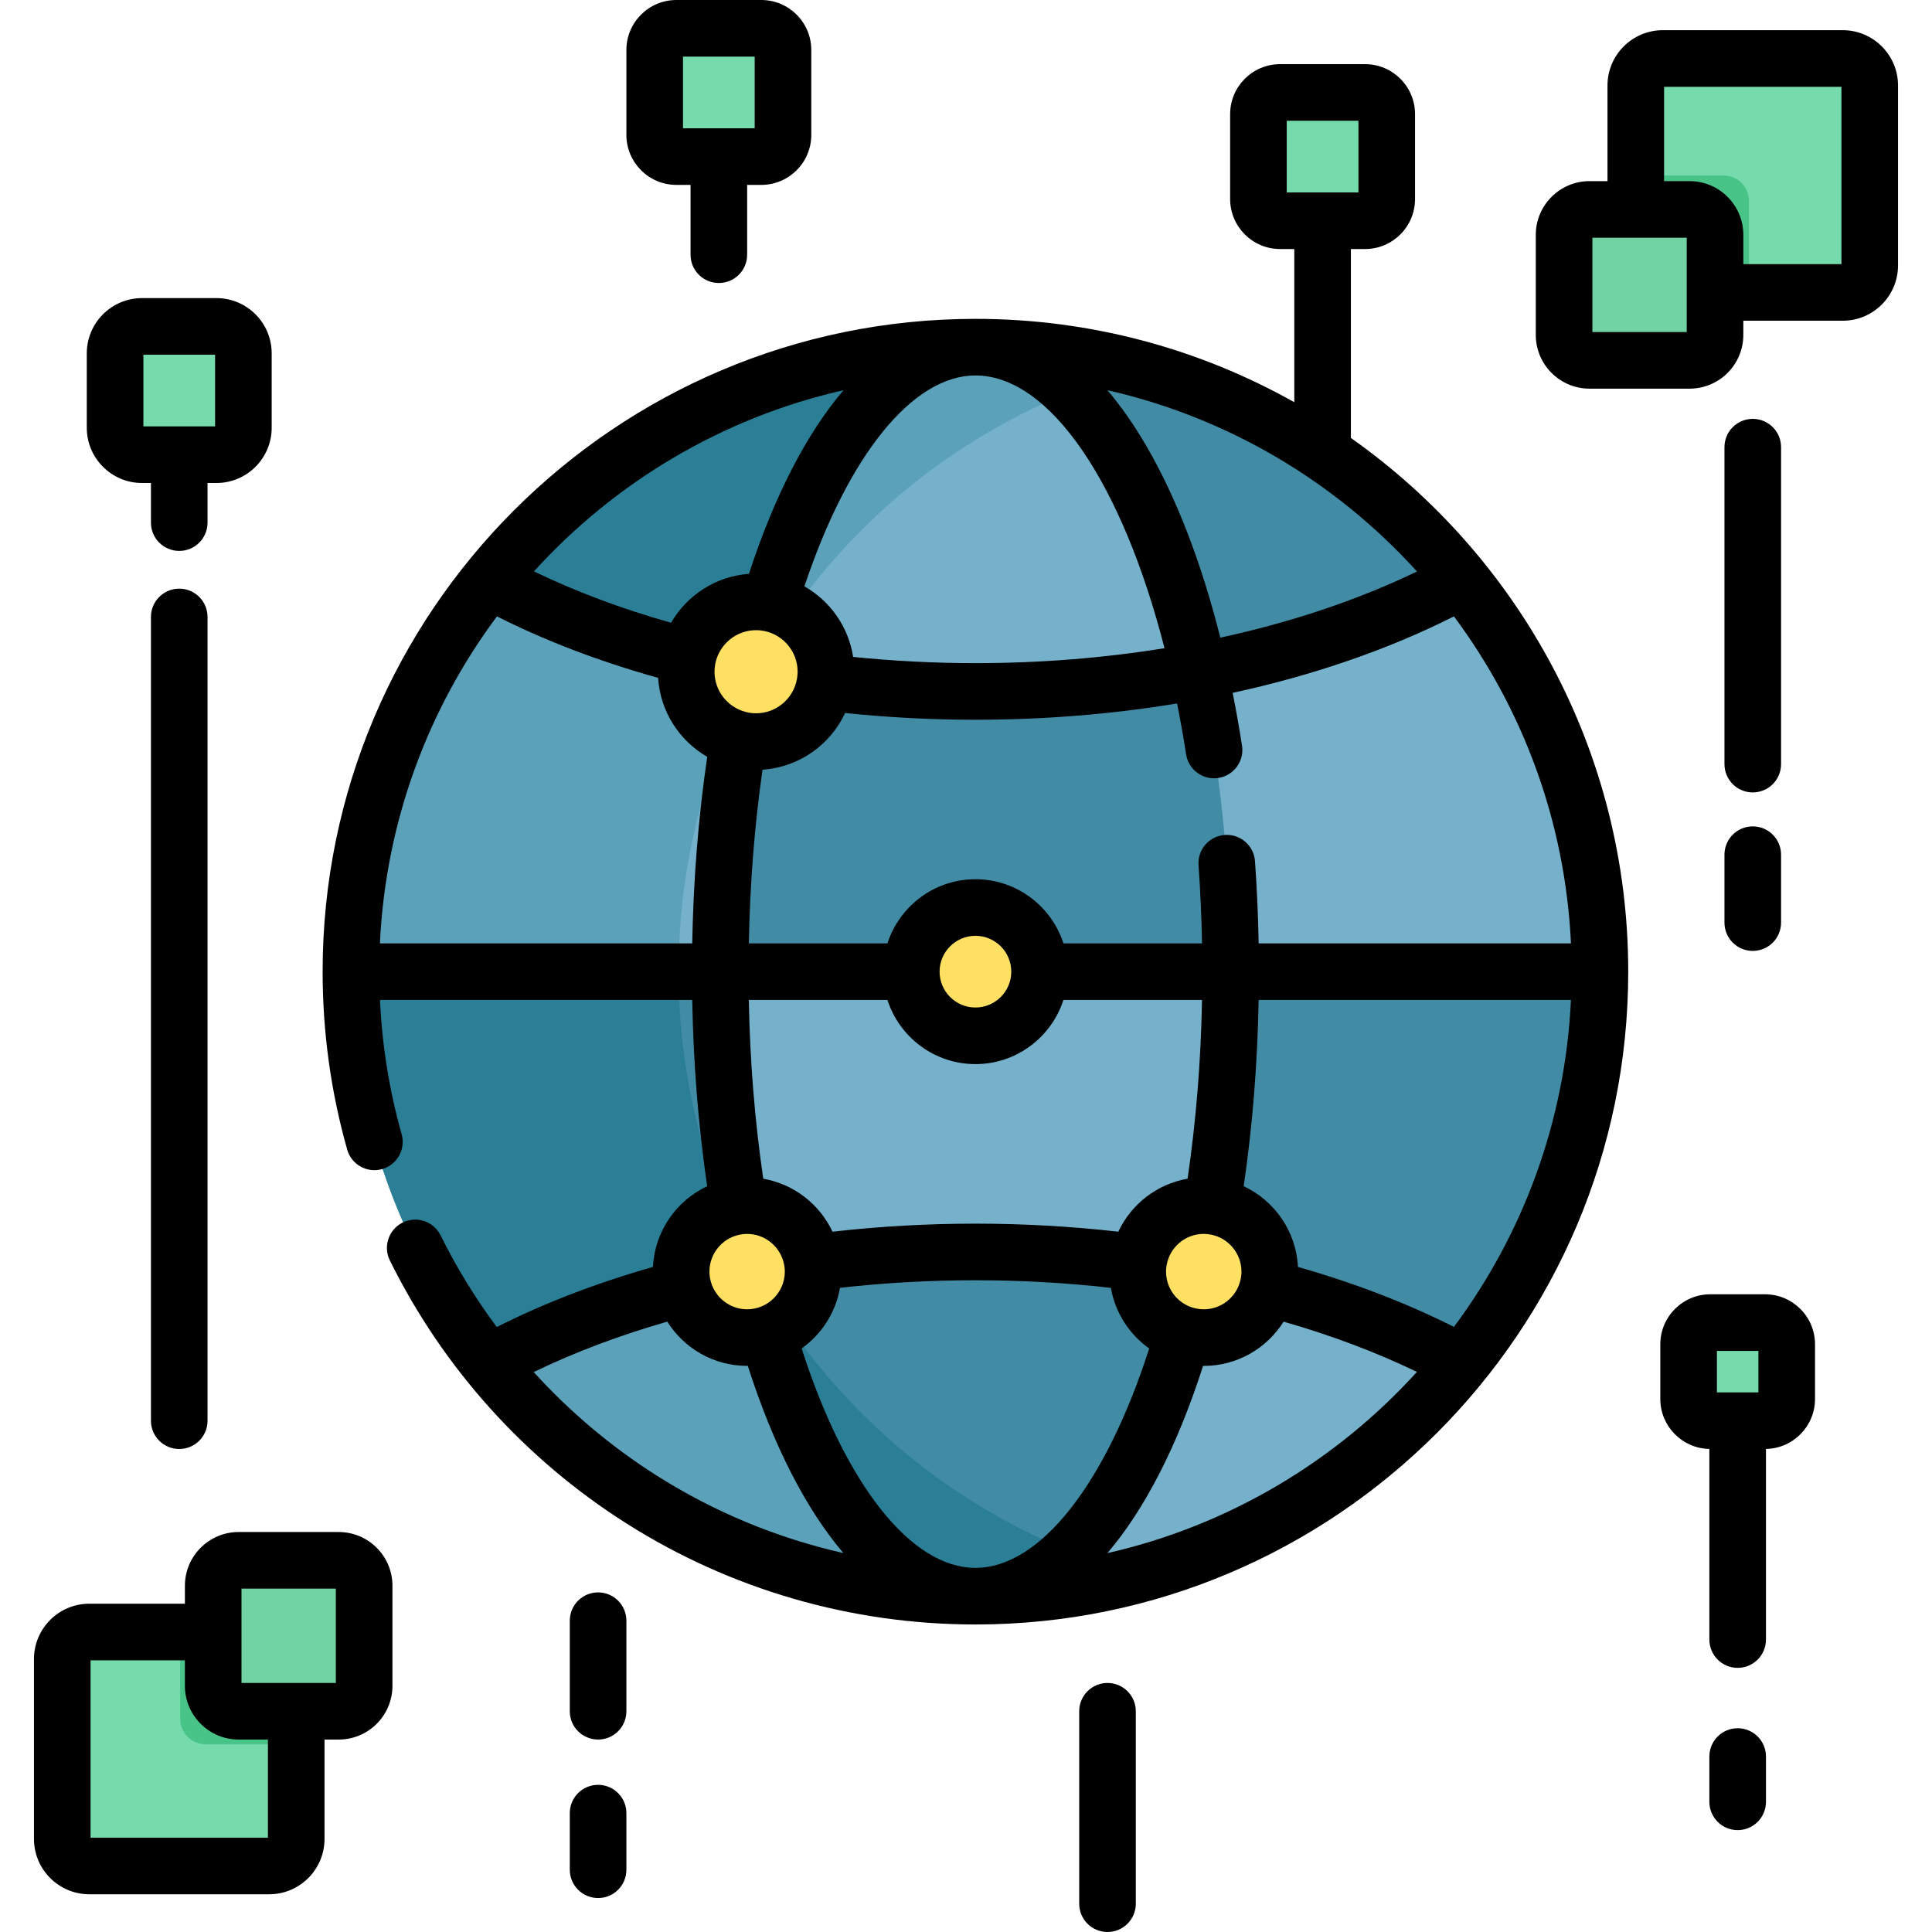 <svg xmlns="http://www.w3.org/2000/svg" height="512pt" viewBox="-9 0 512 512" width="512pt"><path d="m415 257.5c0 91.402-74.098 165.5-165.5 165.5s-165.5-74.098-165.5-165.5 74.098-165.5 165.5-165.5 165.5 74.098 165.5 165.5zm0 0" fill="#76b1cb"></path><path d="m170.836 257.5c0-76.371 51.746-140.656 122.082-159.73-13.84-3.754-28.391-5.77-43.418-5.77-91.398 0-165.5 74.102-165.5 165.5s74.102 165.5 165.5 165.5c15.027 0 29.578-2.016 43.418-5.77-70.336-19.074-122.082-83.359-122.082-159.73zm0 0" fill="#5ba1ba"></path><path d="m415 257.5c0 39.27-13.68 75.348-36.539 103.738h-.012c-19.578-10.703-43.305-18.984-69.676-24 5.324-23.645 8.352-50.828 8.352-79.738zm0 0" fill="#418ba5"></path><path d="m308.773 177.762c-11.508-51.121-33.742-85.762-59.273-85.762 52.129 0 98.625 24.105 128.961 61.762h-.012c-19.578 10.703-43.305 18.984-69.676 24zm0 0" fill="#418ba5"></path><path d="m249.5 92c8.906 0 17.406 4.227 25.195 11.883 5.914-2.375 11.992-4.426 18.223-6.113v-.004c-13.84-3.75-28.391-5.766-43.418-5.766zm0 0" fill="#2a7f96"></path><path d="m317.125 257.5h-135.25c0-28.91 3.027-56.094 8.352-79.738 18.617 3.547 38.547 5.469 59.273 5.469s40.656-1.922 59.273-5.469c5.324 23.645 8.352 50.828 8.352 79.738zm0 0" fill="#418ba5"></path><path d="m308.773 337.238c-11.508 51.121-33.742 85.762-59.273 85.762s-47.766-34.641-59.273-85.762c18.617-3.547 38.547-5.469 59.273-5.469s40.656 1.918 59.273 5.469zm0 0" fill="#418ba5"></path><path d="m191.191 337.066c-.32.059-.645.109-.965.172 11.508 51.121 33.742 85.762 59.273 85.762 8.906 0 17.406-4.227 25.195-11.883-35.652-14.32-65.164-40.68-83.504-74.051zm0 0" fill="#2a7f96"></path><path d="m249.5 92c-25.531 0-47.766 34.641-59.273 85.762-26.371-5.016-50.098-13.297-69.676-24h-.012c30.336-37.656 76.832-61.762 128.961-61.762zm0 0" fill="#2a7f96"></path><path d="m84 257.5h97.875c0 28.91 3.027 56.094 8.352 79.738-26.371 5.016-50.098 13.297-69.676 24h-.012c-22.859-28.391-36.539-64.469-36.539-103.738zm0 0" fill="#418ba5"></path><path d="m120.539 361.238h.016c19.574-10.703 43.301-18.984 69.676-24-.246-1.094-.484-2.203-.719-3.312-11.93-22.863-18.676-48.855-18.676-76.426h-86.836c0 39.27 13.68 75.348 36.539 103.738zm0 0" fill="#2a7f96"></path><g fill="#fee063"><path d="m310.012 319.488c9.66 0 17.488 7.84 17.488 17.5 0 9.66-7.828 17.492-17.488 17.492-9.672 0-17.5-7.832-17.5-17.492 0-9.66 7.828-17.5 17.5-17.5zm0 0"></path><path d="m188.988 319.5c9.66 0 17.492 7.828 17.492 17.488 0 9.66-7.832 17.48-17.492 17.48-9.648 0-17.477-7.82-17.477-17.48 0-9.66 7.828-17.488 17.477-17.488zm0 0"></path><path d="m266.5 257.5c0 9.391-7.609 17-17 17s-17-7.609-17-17 7.609-17 17-17 17 7.609 17 17zm0 0"></path><path d="m191.371 159.5c10.219 0 18.508 8.289 18.508 18.512 0 10.227-8.289 18.52-18.508 18.52-10.23 0-18.52-8.293-18.52-18.52 0-10.223 8.289-18.512 18.52-18.512zm0 0"></path></g><path d="m464.5 356.25v14.5c0 3.18-2.57 5.75-5.75 5.75h-14.5c-3.18 0-5.75-2.57-5.75-5.75v-14.5c0-3.18 2.57-5.75 5.75-5.75h14.5c3.18 0 5.75 2.57 5.75 5.75zm0 0" fill="#75dbad"></path><path d="m69.5 453.5v33.84c0 3.949-3.211 7.16-7.16 7.16h-47.68c-3.949 0-7.16-3.211-7.16-7.16v-47.68c0-3.949 3.211-7.16 7.16-7.16h32.84v14.27c0 3.719 3.012 6.73 6.73 6.73zm0 0" fill="#75dbad"></path><path d="m87.5 420.23v26.539c0 3.719-3.012 6.73-6.73 6.73h-26.539c-3.719 0-6.73-3.012-6.73-6.73v-26.539c0-3.719 3.012-6.73 6.73-6.73h26.539c3.719 0 6.73 3.012 6.73 6.73zm0 0" fill="#71d3a4"></path><path d="m47.5 446.77v-14.27h-8.75v23.02c0 3.719 3.012 6.73 6.73 6.73h24.02v-8.75h-15.27c-3.719 0-6.73-3.012-6.73-6.73zm0 0" fill="#49c489"></path><path d="m55.5 93.641v19.719c0 3.941-3.199 7.141-7.141 7.141h-19.719c-3.941 0-7.141-3.199-7.141-7.141v-19.719c0-3.941 3.199-7.141 7.141-7.141h19.719c3.941 0 7.141 3.199 7.141 7.141zm0 0" fill="#75dbad"></path><path d="m198.5 13.25v22.5c0 3.18-2.57 5.75-5.75 5.75h-22.5c-3.18 0-5.75-2.57-5.75-5.75v-22.5c0-3.18 2.57-5.75 5.75-5.75h22.5c3.18 0 5.75 2.57 5.75 5.75zm0 0" fill="#75dbad"></path><path d="m358.5 30.25v22.5c0 3.18-2.57 5.75-5.75 5.75h-22.5c-3.18 0-5.75-2.57-5.75-5.75v-22.5c0-3.18 2.57-5.75 5.75-5.75h22.5c3.18 0 5.75 2.57 5.75 5.75zm0 0" fill="#75dbad"></path><path d="m486.5 22.66v47.68c0 3.949-3.211 7.16-7.16 7.16h-33.84v-15.27c0-3.719-3.012-6.73-6.73-6.73h-14.27v-32.84c0-3.949 3.211-7.16 7.16-7.16h47.68c3.949 0 7.16 3.211 7.16 7.16zm0 0" fill="#75dbad"></path><path d="m445.5 77.5v11.27c0 3.719-3.012 6.73-6.73 6.73h-26.539c-3.719 0-6.73-3.012-6.73-6.73v-26.539c0-3.719 3.012-6.73 6.73-6.73h26.539c3.719 0 6.73 3.012 6.73 6.73zm0 0" fill="#71d3a4"></path><path d="m447.77 46.5h-23.27v9h14.27c3.719 0 6.73 3.012 6.73 6.73v15.27h9v-24.27c0-3.719-3.012-6.73-6.73-6.73zm0 0" fill="#49c489"></path><path d="m349 116.059v-50.059h3.754c7.305 0 13.246-5.941 13.246-13.246v-22.508c0-7.305-5.941-13.246-13.246-13.246h-22.508c-7.305 0-13.246 5.941-13.246 13.246v22.508c0 7.305 5.941 13.246 13.246 13.246h3.754v40.59c-25.004-14.059-53.828-22.09-84.5-22.09-95.395 0-173 77.605-173 173 0 16.012 2.188 31.871 6.508 47.148 1.125 3.984 5.273 6.305 9.258 5.176 3.984-1.125 6.305-5.27 5.176-9.258-3.266-11.559-5.176-23.492-5.742-35.566h82.75c.301 16.93 1.629 33.473 3.957 49.359-8.145 3.828-13.902 11.922-14.367 21.387-14.957 4.258-28.832 9.594-41.391 15.93-5.656-7.609-10.652-15.727-14.883-24.293-1.832-3.715-6.328-5.238-10.047-3.402-3.711 1.836-5.234 6.332-3.402 10.047 14.09 28.512 35.75 52.602 62.648 69.664 27.648 17.539 59.645 26.812 92.535 26.812 95.395 0 173-77.609 173-173 0-58.387-29.074-110.102-73.5-141.445zm-17-84.059h19v19h-19zm34.52 119.449c-15.629 7.543-33.238 13.441-52.125 17.535-4.98-19.816-11.613-37.062-19.59-50.781-3.266-5.613-6.719-10.551-10.324-14.793 32.152 7.293 60.613 24.418 82.039 48.039zm40.797 98.551h-82.762c-.133-7.309-.457-14.605-.969-21.785-.297-4.129-3.887-7.246-8.016-6.945-4.133.297-7.242 3.883-6.945 8.016.488 6.824.793 13.766.926 20.715h-36.73c-3.176-9.852-12.426-17-23.32-17s-20.145 7.148-23.32 17h-36.73c.289-15.789 1.508-31.215 3.625-46.035 9.707-.633 17.977-6.609 21.887-15.016 11.367 1.184 22.953 1.789 34.539 1.789 18.301 0 36.258-1.473 53.434-4.312.875 4.375 1.676 8.871 2.391 13.477.574 3.703 3.766 6.352 7.402 6.352.379 0 .77-.031 1.156-.09 4.094-.637 6.898-4.469 6.262-8.562-.738-4.773-1.574-9.43-2.484-13.988 21.332-4.633 41.184-11.457 58.645-20.266 18.191 24.438 29.492 54.285 31.012 86.652zm-31.008 101.648c-12.543-6.324-26.406-11.648-41.34-15.902-.465-9.469-6.227-17.566-14.375-21.391 2.328-15.887 3.656-32.43 3.957-49.355h82.766c-1.52 32.363-12.82 62.215-31.008 86.648zm-126.809 63.852c-17.09 0-34.48-22.117-46.059-58.145 5.258-3.742 9.012-9.461 10.164-16.066 23.574-2.676 48.207-2.676 71.781 0 1.152 6.609 4.906 12.332 10.168 16.074-11.578 36.02-28.969 58.137-46.055 58.137zm-70.145-75.938c-.012-.043-.016-.09-.027-.133-.012-.043-.027-.082-.039-.121-.176-.746-.281-1.52-.281-2.32 0-5.145 3.914-9.395 8.922-9.93.035-.004.07 0 .109-.008h.008c.312-.031.629-.051.949-.051 5.008 0 9.156 3.715 9.867 8.527.004.035.004.07.008.105.012.082.031.164.047.246.043.363.066.734.066 1.109 0 5.508-4.48 9.988-9.988 9.988-4.617 0-8.5-3.152-9.641-7.414zm130.652 7.418c-5.516 0-9.996-4.48-9.996-9.992 0-.387.027-.77.07-1.145.012-.07.027-.141.039-.211.004-.035.004-.07.008-.105.711-4.82 4.863-8.535 9.879-8.535.32 0 .637.02.949.051h.008c.035.008.07.004.105.012 5.012.531 8.93 4.785 8.93 9.934 0 .801-.105 1.578-.285 2.328-.012.039-.023.074-.035.117-.012.043-.02.086-.027.129-1.141 4.266-5.027 7.418-9.645 7.418zm-51.008-89.48c0 5.238-4.262 9.5-9.5 9.5s-9.5-4.262-9.5-9.5 4.262-9.5 9.5-9.5 9.5 4.262 9.5 9.5zm-136.305-94.152c12.934 6.52 27.254 11.977 42.715 16.293.555 8.949 5.652 16.68 13.012 20.922-2.336 15.91-3.672 32.48-3.973 49.438h-82.766c1.52-32.367 12.82-62.215 31.012-86.652zm126.805-63.848c19.719 0 38.926 28.602 50.105 72.277-16.094 2.605-32.922 3.961-50.105 3.961-10.871 0-21.746-.562-32.414-1.648-1.223-8.02-6.117-14.84-12.906-18.699 11.566-34.66 28.641-55.891 45.32-55.891zm-58.133 67.5c.723 0 1.426.074 2.109.207.039.008.074.012.113.02 5.012 1.031 8.789 5.477 8.789 10.785 0 .57-.059 1.125-.141 1.672-.008.066-.027.133-.035.199 0 .02 0 .039-.004.059-.914 5.156-5.418 9.086-10.832 9.086-.891 0-1.75-.117-2.578-.316-.094-.027-.188-.051-.285-.074-4.688-1.266-8.148-5.543-8.148-10.621 0-.738.074-1.457.211-2.156 0 0 .004 0 .004-.004.008-.039.016-.082.023-.125 1.055-4.98 5.484-8.73 10.773-8.73zm23.172-63.594c-9.762 11.469-18.301 27.922-25.059 48.668-8.824.637-16.438 5.691-20.641 12.961-13.09-3.691-25.246-8.258-36.34-13.609 21.43-23.613 49.891-40.73 82.039-48.02zm11.641 161.594c3.176 9.852 12.426 17 23.32 17s20.145-7.148 23.32-17h36.73c-.301 16.262-1.586 32.137-3.828 47.367-8.148 1.414-14.953 6.781-18.359 14.047-24.875-2.844-50.859-2.844-75.734 0-3.41-7.262-10.211-12.625-18.352-14.039-2.242-15.23-3.531-31.109-3.832-47.375zm-93.742 98.605c10.824-5.227 22.664-9.707 35.398-13.352 4.426 7.031 12.25 11.719 21.156 11.719.062 0 .117-.004.18-.004 6.797 21.199 15.434 37.969 25.332 49.609-17.488-3.957-34.23-10.863-49.504-20.555-12.102-7.676-23.035-16.914-32.562-27.418zm152.047 47.984c9.902-11.641 18.543-28.41 25.344-49.613.059 0 .117.004.176.004 8.91 0 16.742-4.688 21.168-11.727 12.707 3.641 24.527 8.105 35.328 13.316-21.422 23.609-49.871 40.727-82.016 48.02zm0 0"></path><path d="m451.5 458c-4.145 0-7.5 3.355-7.5 7.5v12c0 4.145 3.355 7.5 7.5 7.5s7.5-3.355 7.5-7.5v-12c0-4.145-3.355-7.5-7.5-7.5zm0 0"></path><path d="m458.754 343h-14.508c-7.305 0-13.246 5.941-13.246 13.246v14.508c0 7.219 5.812 13.098 13 13.234v50.512c0 4.145 3.355 7.5 7.5 7.5s7.5-3.355 7.5-7.5v-50.512c7.188-.137 13-6.016 13-13.234v-14.508c0-7.305-5.941-13.246-13.246-13.246zm-12.754 15h11v11h-11zm0 0"></path><path d="m170.246 49h3.754v18.5c0 4.145 3.355 7.5 7.5 7.5s7.5-3.355 7.5-7.5v-18.5h3.754c7.305 0 13.246-5.941 13.246-13.246v-22.508c0-7.305-5.941-13.246-13.246-13.246h-22.508c-7.305 0-13.246 5.941-13.246 13.246v22.508c0 7.305 5.941 13.246 13.246 13.246zm1.754-34h19v19h-19zm0 0"></path><path d="m80.766 406h-26.531c-7.848 0-14.234 6.387-14.234 14.234v4.766h-25.336c-8.086 0-14.664 6.578-14.664 14.664v47.672c0 8.086 6.578 14.664 14.664 14.664h47.672c8.086 0 14.664-6.578 14.664-14.664v-26.336h3.766c7.852 0 14.234-6.387 14.234-14.234v-26.531c0-7.848-6.387-14.234-14.234-14.234zm-18.766 81h-47v-47h25v6.766c0 7.848 6.387 14.234 14.234 14.234h7.766zm18-41h-25v-25h25zm0 0"></path><path d="m479.336 8h-47.672c-8.086 0-14.664 6.578-14.664 14.664v25.336h-4.766c-7.848 0-14.234 6.387-14.234 14.234v26.531c0 7.848 6.387 14.234 14.234 14.234h26.531c7.848 0 14.234-6.387 14.234-14.234v-3.766h26.336c8.086 0 14.664-6.578 14.664-14.664v-47.672c0-8.086-6.578-14.664-14.664-14.664zm-41.336 80h-25v-25h25zm41-18h-26v-7.766c0-7.848-6.387-14.234-14.234-14.234h-6.766v-25h47zm0 0"></path><path d="m284.5 446c-4.145 0-7.5 3.355-7.5 7.5v51c0 4.145 3.355 7.5 7.5 7.5s7.5-3.355 7.5-7.5v-51c0-4.145-3.355-7.5-7.5-7.5zm0 0"></path><path d="m149.5 422c-4.145 0-7.5 3.355-7.5 7.5v24c0 4.145 3.355 7.5 7.5 7.5s7.5-3.355 7.5-7.5v-24c0-4.145-3.355-7.5-7.5-7.5zm0 0"></path><path d="m149.5 473c-4.145 0-7.5 3.355-7.5 7.5v15c0 4.145 3.355 7.5 7.5 7.5s7.5-3.355 7.5-7.5v-15c0-4.145-3.355-7.5-7.5-7.5zm0 0"></path><path d="m455.5 210c4.145 0 7.5-3.355 7.5-7.5v-84c0-4.145-3.355-7.5-7.5-7.5s-7.5 3.355-7.5 7.5v84c0 4.145 3.355 7.5 7.5 7.5zm0 0"></path><path d="m448 244.5c0 4.145 3.355 7.5 7.5 7.5s7.5-3.355 7.5-7.5v-18c0-4.145-3.355-7.5-7.5-7.5s-7.5 3.355-7.5 7.5zm0 0"></path><path d="m38.5 156c-4.145 0-7.5 3.355-7.5 7.5v213c0 4.145 3.355 7.5 7.5 7.5s7.5-3.355 7.5-7.5v-213c0-4.145-3.355-7.5-7.5-7.5zm0 0"></path><path d="m28.641 128h2.359v10.5c0 4.145 3.355 7.5 7.5 7.5s7.5-3.355 7.5-7.5v-10.5h2.359c8.074 0 14.641-6.566 14.641-14.641v-19.719c0-8.074-6.566-14.641-14.641-14.641h-19.719c-8.074 0-14.641 6.566-14.641 14.641v19.723c0 8.07 6.566 14.637 14.641 14.637zm.359-34h19v19h-19zm0 0"></path></svg>